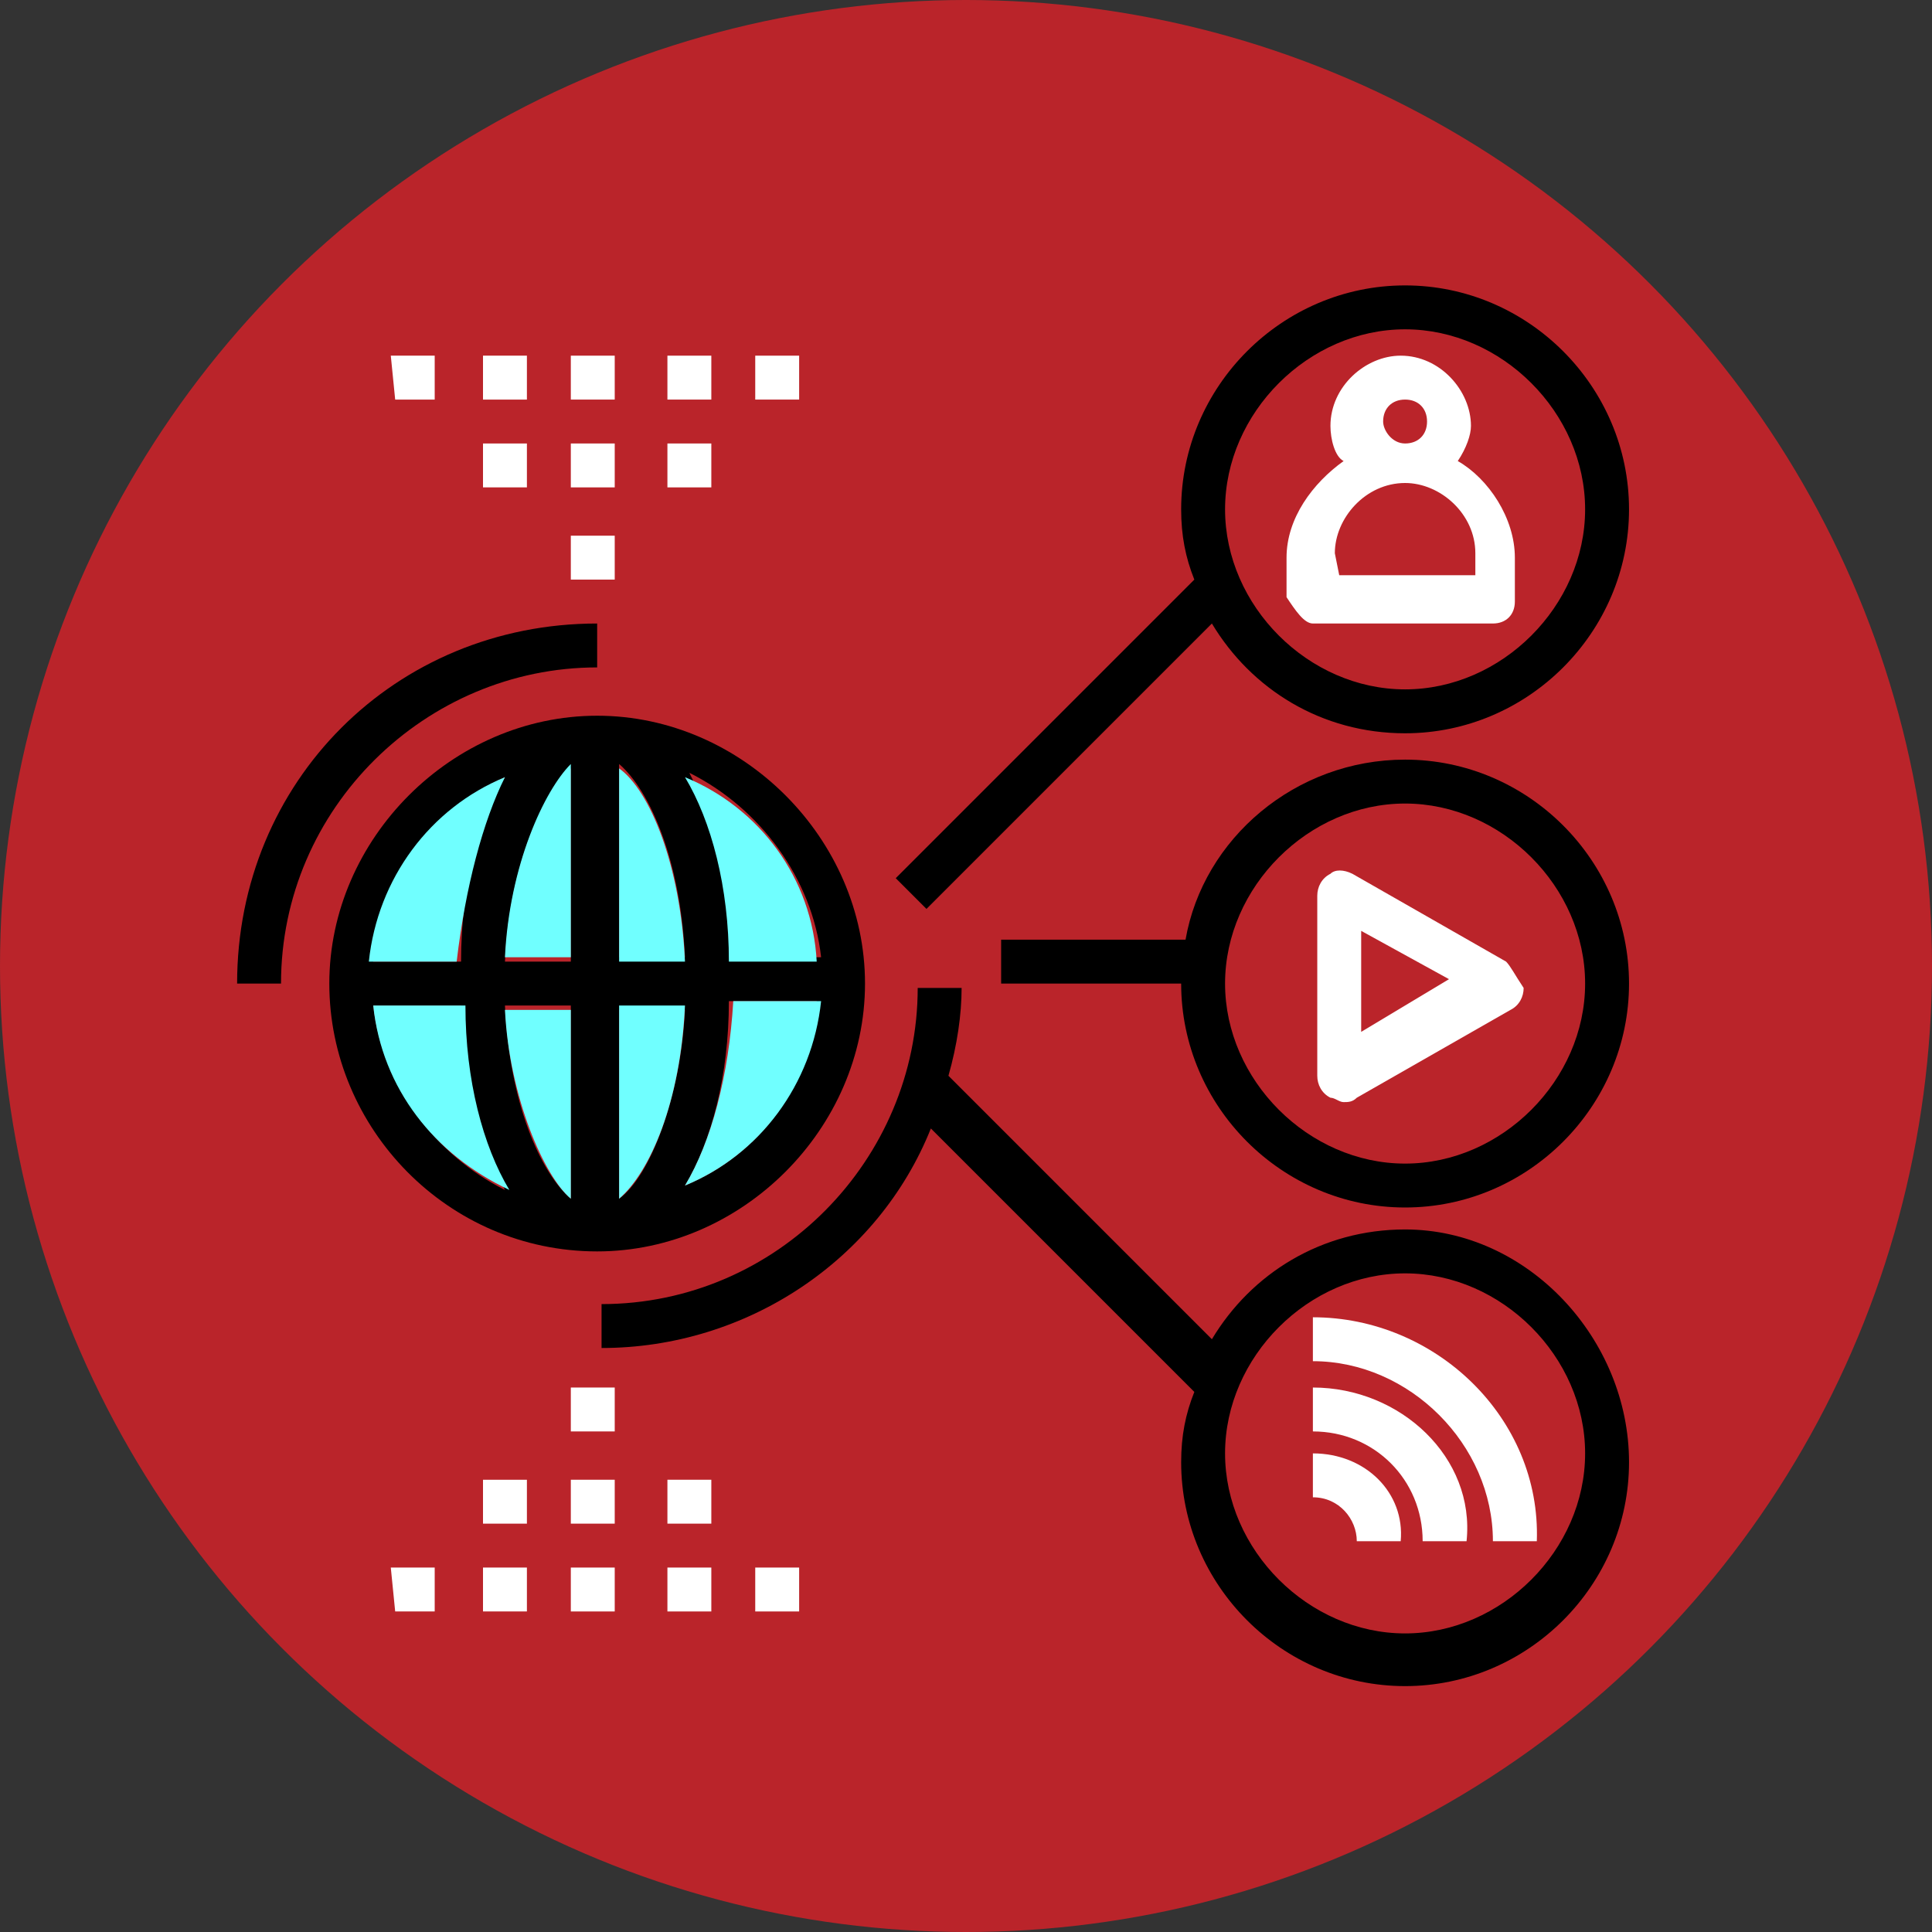 <?xml version="1.0" encoding="utf-8"?>
<!-- Generator: Adobe Illustrator 28.0.0, SVG Export Plug-In . SVG Version: 6.00 Build 0)  -->
<svg version="1.1" id="Capa_1" xmlns="http://www.w3.org/2000/svg" xmlns:xlink="http://www.w3.org/1999/xlink" x="0px" y="0px"
	 viewBox="0 0 44 44" style="enable-background:new 0 0 44 44; width: 44px; heigth: 44px;" xml:space="preserve">
<rect x="0" y="0" width="44" height="44" fill="#333333" stroke="none"/>
<style type="text/css">
	.st0{fill:#BA242A;}
	.st1{fill:#70FFFF;}
	.st2{fill:#FFFFFF;}
</style>
<circle class="st0" cx="22" cy="22" r="22"/>
<g>
	<path d="M13.6,15.2v-1c-4.6,0-8.2,3.6-8.2,8.2h1C6.4,18.4,9.7,15.2,13.6,15.2z"/>
	<path d="M13.6,28.5c3.3,0,6.1-2.8,6.1-6.1s-2.8-6.1-6.1-6.1s-6.1,2.8-6.1,6.1S10.2,28.5,13.6,28.5z M8.5,22.9h2
		c0.1,1.7,0.5,3.2,1,4.2C9.9,26.3,8.7,24.7,8.5,22.9z M14.1,27.3V23h1.5C15.5,25,14.8,26.8,14.1,27.3z M14.1,21.8v-4.4
		c0.7,0.6,1.4,2.2,1.5,4.4H14.1z M13,17.5v4.4h-1.5C11.6,19.7,12.4,18,13,17.5z M13,22.9v4.4c-0.7-0.6-1.4-2.2-1.5-4.4
		C11.5,22.9,13,22.9,13,22.9z M15.6,27c0.6-1,1-2.5,1-4.2h2C18.5,24.7,17.3,26.3,15.6,27z M18.7,21.8h-2c-0.1-1.7-0.5-3.2-1-4.2
		C17.3,18.4,18.5,20,18.7,21.8z M11.5,17.7c-0.6,1-1,2.5-1,4.2h-2C8.7,20,9.9,18.4,11.5,17.7z"/>
	<g>
		<path class="st1" d="M13,27.3V23h-1.5C11.6,25,12.4,26.8,13,27.3z"/>
		<path class="st1" d="M11.5,21.8H13v-4.4C12.4,18,11.6,19.7,11.5,21.8z"/>
		<path class="st1" d="M11.5,17.7c-1.7,0.7-2.9,2.3-3.1,4.2h2C10.6,20.2,11,18.7,11.5,17.7z"/>
		<path class="st1" d="M8.5,22.9c0.2,1.9,1.4,3.4,3.1,4.2c-0.6-1-1-2.5-1-4.2C10.5,22.9,8.5,22.9,8.5,22.9z"/>
		<path class="st1" d="M14.1,17.5v4.4h1.5C15.5,19.7,14.8,18,14.1,17.5z"/>
		<path class="st1" d="M14.1,22.9v4.4c0.7-0.6,1.4-2.2,1.5-4.4C15.6,22.9,14.1,22.9,14.1,22.9z"/>
		<path class="st1" d="M15.6,27c1.7-0.7,2.9-2.3,3.1-4.2h-2C16.6,24.5,16.2,26,15.6,27z"/>
		<path class="st1" d="M15.6,17.7c0.6,1,1,2.5,1,4.2h2C18.5,20,17.3,18.4,15.6,17.7z"/>
	</g>
	<path d="M32,17.3c-2.5,0-4.6,1.8-5,4.1h-4.2v1h4.1c0,2.8,2.3,5.1,5.1,5.1c2.8,0,5.1-2.3,5.1-5.1S34.8,17.3,32,17.3z M32,26.5
		c-2.2,0-4.1-1.9-4.1-4.1s1.9-4.1,4.1-4.1s4.1,1.9,4.1,4.1S34.2,26.5,32,26.5z"/>
	<path d="M32,28c-1.9,0-3.5,1-4.4,2.5l-6-6c0.2-0.7,0.3-1.4,0.3-2h-1c0,3.9-3.2,7.2-7.2,7.2v1c3.3,0,6.3-2,7.5-5l6,6
		c-0.2,0.5-0.3,1-0.3,1.6c0,2.8,2.3,5.1,5.1,5.1s5.1-2.3,5.1-5.1S34.8,28,32,28z M32,37.2c-2.2,0-4.1-1.9-4.1-4.1S29.8,29,32,29
		s4.1,1.9,4.1,4.1S34.2,37.2,32,37.2z"/>
	<path class="st2" d="M29.9,30v1c2.2,0,4.1,1.9,4.1,4.1h1C35.1,32.3,32.7,30,29.9,30z"/>
	<path class="st2" d="M29.9,33.1v1c0.6,0,1,0.5,1,1h1C32,34,31.1,33.1,29.9,33.1z"/>
	<path class="st2" d="M29.9,31.6v1c1.4,0,2.5,1.1,2.5,2.5h1C33.6,33.2,31.9,31.6,29.9,31.6z"/>
	<path class="st2" d="M29.9,14.2H34c0.3,0,0.5-0.2,0.5-0.5v-1c0-0.9-0.6-1.8-1.3-2.2c0.2-0.3,0.3-0.6,0.3-0.8c0-0.8-0.7-1.6-1.6-1.6
		c-0.8,0-1.6,0.7-1.6,1.6c0,0.3,0.1,0.7,0.3,0.8c-0.7,0.5-1.3,1.3-1.3,2.2v0.9C29.5,13.9,29.7,14.2,29.9,14.2z M31.5,9.6
		c0-0.3,0.2-0.5,0.5-0.5c0.3,0,0.5,0.2,0.5,0.5c0,0.3-0.2,0.5-0.5,0.5C31.7,10.1,31.5,9.8,31.5,9.6z M30.4,12.6
		c0-0.8,0.7-1.6,1.6-1.6c0.8,0,1.6,0.7,1.6,1.6v0.5h-3.1L30.4,12.6L30.4,12.6z"/>
	<path class="st2" d="M34.3,21.9l-3.5-2c-0.2-0.1-0.4-0.1-0.5,0C30.1,20,30,20.2,30,20.4v4.1c0,0.2,0.1,0.4,0.3,0.5
		c0.1,0,0.2,0.1,0.3,0.1c0.1,0,0.2,0,0.3-0.1l3.5-2c0.2-0.1,0.3-0.3,0.3-0.5C34.5,22.2,34.4,22,34.3,21.9z M31,23.5v-2.3l2,1.1
		L31,23.5z"/>
	<path d="M21.1,20.7l6.5-6.5c0.9,1.5,2.5,2.5,4.4,2.5c2.8,0,5.1-2.3,5.1-5.1S34.8,6.5,32,6.5c-2.8,0-5.1,2.3-5.1,5.1
		c0,0.6,0.1,1.1,0.3,1.6L20.4,20L21.1,20.7z M32,7.5c2.2,0,4.1,1.9,4.1,4.1s-1.9,4.1-4.1,4.1s-4.1-1.9-4.1-4.1S29.8,7.5,32,7.5z"/>
	<path class="st2" d="M13,31.6h1v1h-1V31.6L13,31.6z"/>
	<path class="st2" d="M13,33.7h1v1h-1V33.7L13,33.7z"/>
	<path class="st2" d="M11,33.7h1v1h-1C11,34.7,11,33.7,11,33.7z"/>
	<path class="st2" d="M15.2,33.7h1v1h-1V33.7z"/>
	<path class="st2" d="M13,35.7h1v1h-1V35.7L13,35.7z"/>
	<path class="st2" d="M11,35.7h1v1h-1C11,36.7,11,35.7,11,35.7z"/>
	<path class="st2" d="M8.9,35.7h1v1H9L8.9,35.7L8.9,35.7z"/>
	<path class="st2" d="M15.2,35.7h1v1h-1V35.7z"/>
	<path class="st2" d="M17.2,35.7h1v1h-1V35.7z"/>
	<path class="st2" d="M13,12.2h1v1h-1V12.2L13,12.2z"/>
	<path class="st2" d="M13,10.1h1v1h-1V10.1L13,10.1z"/>
	<path class="st2" d="M15.2,10.1h1v1h-1V10.1z"/>
	<path class="st2" d="M11,10.1h1v1h-1C11,11.1,11,10.1,11,10.1z"/>
	<path class="st2" d="M13,8.1h1v1h-1V8.1L13,8.1z"/>
	<path class="st2" d="M15.2,8.1h1v1h-1V8.1z"/>
	<path class="st2" d="M17.2,8.1h1v1h-1V8.1z"/>
	<path class="st2" d="M11,8.1h1v1h-1C11,9.1,11,8.1,11,8.1z"/>
	<path class="st2" d="M8.9,8.1h1v1H9L8.9,8.1L8.9,8.1z"/>
</g>
</svg>
